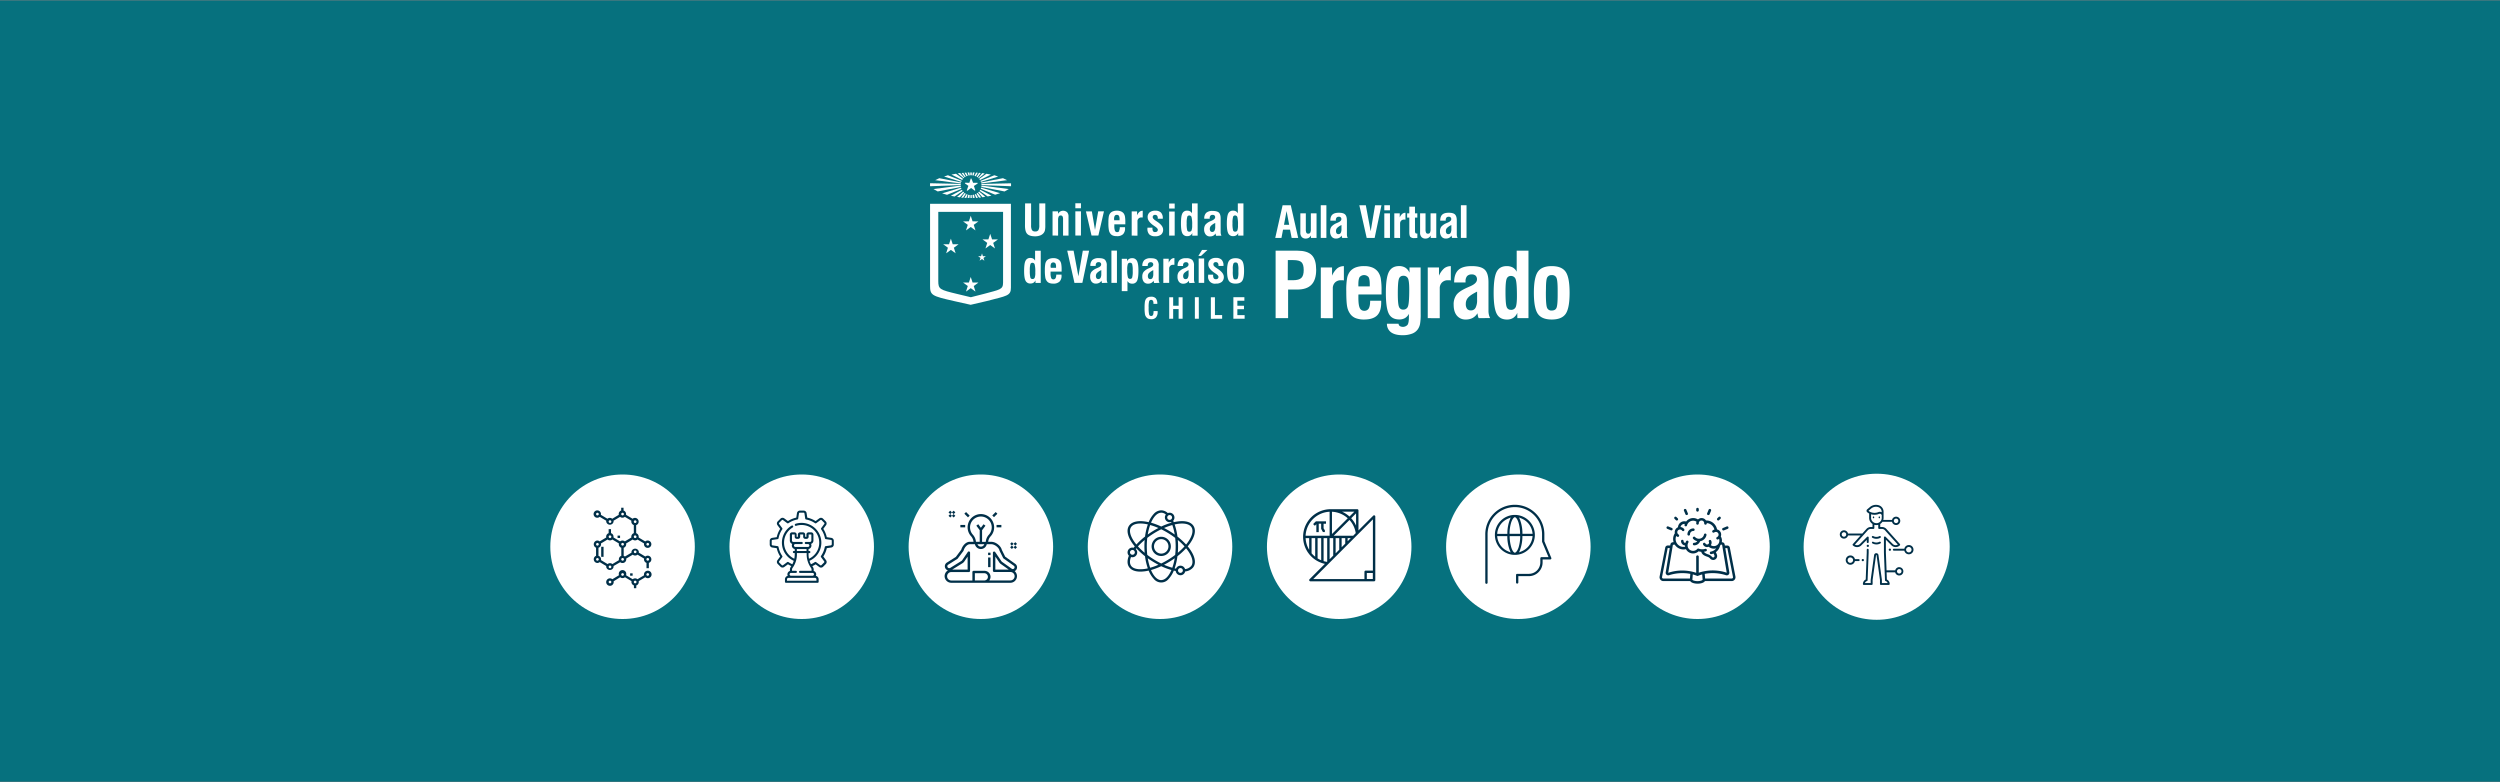 <svg id="a6a8550e-ab9f-458b-aebc-e01d0da85f23" data-name="Capa 1" xmlns="http://www.w3.org/2000/svg" viewBox="0 0 2001 626"><rect x="0" y="0" width="2001" height="626" fill="#808080" stroke="none"/><rect y="0.34" width="2001" height="625.31" style="fill:#06717e"/><circle cx="498.3" cy="437.62" r="57.83" style="fill:#fff"/><path d="M518.44,444.75a2.93,2.93,0,0,0-1.91.7l-5.26-3.15a3.39,3.39,0,0,0,.07-.64,3,3,0,0,0-5.92,0,3.39,3.39,0,0,0,.07.64l-5.29,3.15a3,3,0,0,0-1-.55v-6.47a2.9,2.9,0,0,0,2-2.81,3.35,3.35,0,0,0-.05-.63l5.27-3.16a2.94,2.94,0,0,0,3.83,0l5.27,3.16a2.7,2.7,0,0,0-.07.63,2.95,2.95,0,1,0,1-2.25l-5.26-3.15a3.39,3.39,0,0,0,0-.64,2.87,2.87,0,0,0-2-2.8v-6.47a2.87,2.87,0,0,0,2-2.8,3,3,0,0,0-2.94-3,2.89,2.89,0,0,0-1.9.71l-5.26-3.16a3.28,3.28,0,0,0,0-.63,2.88,2.88,0,0,0-2-2.8v-2.23h-1.89v2.23a3,3,0,0,0-2,2.8,3.29,3.29,0,0,0,.08.63l-5.25,3.16a2.94,2.94,0,0,0-3.83,0l-5.26-3.16a2.65,2.65,0,0,0,.07-.63,2.95,2.95,0,1,0-1,2.25l5.26,3.15a3.39,3.39,0,0,0-.07.64,3,3,0,0,0,5.92,0,3.39,3.39,0,0,0-.07-.64l5.26-3.15a3,3,0,0,0,3.83,0l5.26,3.15a3.41,3.41,0,0,0-.1.64,3,3,0,0,0,2,2.8v6.47a3,3,0,0,0-2,2.81,2.74,2.74,0,0,0,.09.63l-5.26,3.15a3,3,0,0,0-3.82,0l-5.26-3.15a3.33,3.33,0,0,0,0-.63,2.88,2.88,0,0,0-2-2.81v-3.23h-1.89v3.23a3,3,0,0,0-2,2.81,2.74,2.74,0,0,0,.09.63l-5.26,3.15a2.91,2.91,0,0,0-1.91-.7,3,3,0,0,0-1,5.76v6.47a3,3,0,0,0,1,5.76,3,3,0,0,0,1.92-.71l5.27,3.16a2.59,2.59,0,0,0-.07.63,3,3,0,0,0,5.92,0,3.2,3.2,0,0,0-.07-.63L496.4,450a3,3,0,0,0,4.87-2.25,2.65,2.65,0,0,0-.07-.63l5.26-3.16a3,3,0,0,0,3.84,0l5.26,3.16a2.67,2.67,0,0,0-.1.63,3,3,0,0,0,2,2.8v4.25h1.89V450.5a2.88,2.88,0,0,0,2-2.8A2.93,2.93,0,0,0,518.44,444.75Zm0-10.2a1.07,1.07,0,1,1-1.06,1.07A1.07,1.07,0,0,1,518.44,434.55Zm-40.26-22a1.07,1.07,0,1,1,1.07-1.07A1.07,1.07,0,0,1,478.18,412.54Zm10.07,6a1.07,1.07,0,1,1,1.07-1.07A1.07,1.07,0,0,1,488.25,418.58Zm10.06-6a1.07,1.07,0,1,1,1.07-1.07A1.06,1.06,0,0,1,498.31,412.54Zm9,5a1.07,1.07,0,1,1,1.07,1.07A1.07,1.07,0,0,1,507.31,417.51Zm1.07,11a1.07,1.07,0,1,1-1.07,1.07A1.07,1.07,0,0,1,508.38,428.52Zm-10.07,6a1.07,1.07,0,1,1-1.06,1.07A1.07,1.07,0,0,1,498.31,434.55Zm-10.06-6a1.07,1.07,0,1,1-1.07,1.07A1.07,1.07,0,0,1,488.25,428.52Zm-11.14,7.1a1.07,1.07,0,1,1,1.07,1.07A1.07,1.07,0,0,1,477.11,435.62Zm1.07,13.15a1.07,1.07,0,1,1,1.07-1.07A1.07,1.07,0,0,1,478.18,448.77Zm10.07,6a1.07,1.07,0,1,1,1.07-1.07A1.07,1.07,0,0,1,488.25,454.81Zm7.08-7.11a3.19,3.19,0,0,0,.08.63l-5.25,3.16a2.94,2.94,0,0,0-3.83,0l-5.26-3.16a2.6,2.6,0,0,0,0-.63,2.88,2.88,0,0,0-2.05-2.8v-6.47a2.89,2.89,0,0,0,2.05-2.81,3.35,3.35,0,0,0-.05-.63l5.27-3.16a2.94,2.94,0,0,0,3.83,0l5.27,3.16a2.76,2.76,0,0,0-.1.63,3,3,0,0,0,2,2.81v6.47A3,3,0,0,0,495.33,447.7Zm3,1.07a1.07,1.07,0,1,1,1.07-1.07A1.06,1.06,0,0,1,498.31,448.77Zm10.07-6a1.07,1.07,0,1,1,1.07-1.07A1.07,1.07,0,0,1,508.38,442.73Zm10.06,6a1.07,1.07,0,1,1,1.07-1.07A1.07,1.07,0,0,1,518.44,448.77Z" style="fill:#002f48"/><path d="M518.44,456.82a3,3,0,0,0-3,3,2.59,2.59,0,0,0,.07.63l-5.26,3.16a3,3,0,0,0-3.84,0l-5.26-3.16a2.59,2.59,0,0,0,.07-.63,3,3,0,1,0-5.91,0,2.59,2.59,0,0,0,.07.63l-5.27,3.16a2.92,2.92,0,0,0-1.91-.71,3,3,0,1,0,3,3,3.2,3.2,0,0,0-.07-.63L496.4,462a2.94,2.94,0,0,0,3.83,0l5.26,3.16a3.19,3.19,0,0,0-.1.63,3,3,0,0,0,2,2.8v2.23h1.89v-2.23a2.87,2.87,0,0,0,2-2.8,2.6,2.6,0,0,0-.05-.63l5.27-3.16a3,3,0,1,0,1.92-5.21Zm-30.19,10.07a1.07,1.07,0,1,1,1.07-1.07A1.07,1.07,0,0,1,488.25,466.89Zm10.06-6a1.07,1.07,0,1,1,1.07-1.07A1.06,1.06,0,0,1,498.31,460.85Zm10.07,6a1.07,1.07,0,1,1,1.07-1.07A1.07,1.07,0,0,1,508.38,466.89Zm10.06-6a1.07,1.07,0,1,1,1.07-1.07A1.07,1.07,0,0,1,518.44,460.85Z" style="fill:#002f48"/><rect x="481.2" y="437.64" width="1.89" height="8.05" style="fill:#002f48"/><rect x="504.35" y="458.9" width="2.01" height="1.89" style="fill:#002f48"/><rect x="494.29" y="428.7" width="2.01" height="1.89" style="fill:#002f48"/><circle cx="641.69" cy="437.62" r="57.83" style="fill:#fff"/><path d="M665.35,430.5l-3.6-.54a20.25,20.25,0,0,0-2.77-6.67l2.17-2.93a2.33,2.33,0,0,0-.23-3.06l-2.17-2.17a2.33,2.33,0,0,0-3-.23l-2.94,2.17a20.27,20.27,0,0,0-6.66-2.76l-.55-3.61a2.33,2.33,0,0,0-2.32-2h-3.07a2.33,2.33,0,0,0-2.32,2l-.55,3.61a20.27,20.27,0,0,0-6.66,2.76l-2.94-2.17a2.33,2.33,0,0,0-3.05.23l-2.17,2.17a2.33,2.33,0,0,0-.23,3.06l2.17,2.93a20.25,20.25,0,0,0-2.77,6.67l-3.6.54a2.33,2.33,0,0,0-2,2.32v3.07a2.34,2.34,0,0,0,2,2.33l3.6.54a20.2,20.2,0,0,0,2.77,6.66l-2.17,2.94a2.33,2.33,0,0,0,.23,3.06l2.17,2.17a2.33,2.33,0,0,0,3.05.23l2.94-2.17a20.34,20.34,0,0,0,2.68,1.45c-.13.19-.25.37-.39.56a3.9,3.9,0,0,0-.73,2.29V457a2.83,2.83,0,0,0-2,2.7,2.77,2.77,0,0,0,.27,1.19,2.86,2.86,0,0,0-2.23,2.77v2a.85.85,0,0,0,.85.84h25.27a.85.85,0,0,0,.85-.84v-2a2.86,2.86,0,0,0-2.23-2.77,2.77,2.77,0,0,0,.27-1.19,2.83,2.83,0,0,0-2-2.7V456a3.9,3.9,0,0,0-.73-2.29c-.14-.19-.26-.37-.39-.56a21,21,0,0,0,2.68-1.45l2.94,2.17a2.34,2.34,0,0,0,3-.23l2.17-2.17a2.33,2.33,0,0,0,.23-3.06L659,445.42a20.2,20.2,0,0,0,2.77-6.66l3.6-.54a2.34,2.34,0,0,0,2-2.33v-3.07a2.33,2.33,0,0,0-2-2.32Zm-11.87,33.2v1.14H629.91V463.7a1.15,1.15,0,0,1,1.14-1.15h21.29a1.15,1.15,0,0,1,1.14,1.15Zm-2-4a1.13,1.13,0,0,1-1.12,1.13H633a1.13,1.13,0,0,1,0-2.25h4a.85.85,0,0,0,0-1.7h-3.06v-1a2.24,2.24,0,0,1,.42-1.3,18.54,18.54,0,0,0,3.5-10.87v-1.06h7.79v1.06a18.54,18.54,0,0,0,3.5,10.87,2.24,2.24,0,0,1,.42,1.3v1h-9.18a.85.85,0,0,0,0,1.7H650.4A1.12,1.12,0,0,1,651.52,459.73Zm-9.83-25.94H635a1.1,1.1,0,0,1-1.1-1.09v-4.88s0,0,0,0h2.18s0,0,0,0v1.88a1.63,1.63,0,0,0,1.62,1.63h1.13a1.63,1.63,0,0,0,1.62-1.63v-1.88s0,0,0,0h2.41s0,0,0,0v1.88a1.63,1.63,0,0,0,1.62,1.63h1.13a1.63,1.63,0,0,0,1.62-1.63v-1.88s0,0,0,0h2.18s0,0,0,0v4.88a1.1,1.1,0,0,1-1.1,1.09h-3.32a.85.85,0,0,0,0,1.7h1.67a1.15,1.15,0,1,1,0,2.3H636.63a1.15,1.15,0,1,1,0-2.3h5.06a.85.85,0,0,0,0-1.7Zm3.9,5.7V441H637.8v-1.53Zm20.07-3.6a.66.66,0,0,1-.56.65l-4.19.63a.85.85,0,0,0-.71.68,18.68,18.68,0,0,1-3,7.12.84.84,0,0,0,0,1l2.52,3.41a.65.65,0,0,1-.07.85l-2.17,2.17a.65.65,0,0,1-.85.06l-3.41-2.52a.86.86,0,0,0-1,0,18.74,18.74,0,0,1-3.1,1.71,17,17,0,0,1-1.14-2.75,15.85,15.85,0,0,0-6.38-30.36,16.06,16.06,0,0,0-4.82.74.85.85,0,0,0,.52,1.62,14.16,14.16,0,0,1,10.25,26.34,17.06,17.06,0,0,1-.35-3.43v-1.06h.63a.85.85,0,0,0,0-1.7h-.63v-1.58a2.83,2.83,0,0,0,2-4.09,2.8,2.8,0,0,0,1.91-2.65v-4.88a1.72,1.72,0,0,0-1.71-1.72h-2.18a1.72,1.72,0,0,0-1.72,1.72v1.81h-1v-1.81a1.72,1.72,0,0,0-1.71-1.72h-2.41a1.72,1.72,0,0,0-1.71,1.72v1.81h-1v-1.81a1.73,1.73,0,0,0-1.72-1.72H633.9a1.72,1.72,0,0,0-1.71,1.72v4.88a2.8,2.8,0,0,0,1.91,2.65,2.83,2.83,0,0,0,2,4.09V441h-.63a.85.85,0,0,0,0,1.7h.63v1.06a17.06,17.06,0,0,1-.35,3.43,14.16,14.16,0,0,1-1.28-25,.85.85,0,1,0-.87-1.46,15.83,15.83,0,0,0-7.76,13.63,15.86,15.86,0,0,0,9.48,14.51,17,17,0,0,1-1.14,2.75,18.74,18.74,0,0,1-3.1-1.71.86.86,0,0,0-1,0l-3.41,2.52a.65.65,0,0,1-.85-.06l-2.17-2.17a.65.65,0,0,1-.07-.85l2.52-3.41a.84.84,0,0,0,0-1,18.68,18.68,0,0,1-2.95-7.12.85.85,0,0,0-.71-.68l-4.19-.63a.66.66,0,0,1-.56-.65v-3.07a.65.65,0,0,1,.56-.64l4.19-.63a.84.84,0,0,0,.71-.68,18.68,18.68,0,0,1,2.95-7.12.84.84,0,0,0,0-1l-2.52-3.41a.65.65,0,0,1,.07-.85l2.17-2.17a.64.64,0,0,1,.85-.06l3.41,2.52a.86.86,0,0,0,1,0,18.59,18.59,0,0,1,7.12-2.95.85.85,0,0,0,.68-.71l.64-4.2a.63.63,0,0,1,.64-.55h3.07a.64.64,0,0,1,.64.55l.63,4.2a.87.87,0,0,0,.69.71,18.59,18.59,0,0,1,7.12,2.95.86.86,0,0,0,1,0l3.41-2.52a.64.64,0,0,1,.85.06l2.17,2.17a.65.65,0,0,1,.07.85l-2.52,3.41a.84.84,0,0,0,0,1,18.68,18.68,0,0,1,3,7.12.84.84,0,0,0,.71.68l4.19.63a.65.65,0,0,1,.56.64v3.07Z" style="fill:#002f48"/><path d="M804.52,444.22a3,3,0,0,0-1.92.7l-5.26-3.15a2.73,2.73,0,0,0,.07-.64,3,3,0,0,0-5.91,0,3.39,3.39,0,0,0,.06.64l-5.29,3.15a2.86,2.86,0,0,0-1-.55V437.9a2.87,2.87,0,0,0,2-2.8,3.39,3.39,0,0,0,0-.64l5.27-3.15a3,3,0,0,0,3.84,0l5.26,3.15a2.73,2.73,0,0,0-.07.64,3,3,0,1,0,1-2.25l-5.26-3.16a2.67,2.67,0,0,0,0-.63,2.89,2.89,0,0,0-2-2.81v-6.47a2.88,2.88,0,0,0,2-2.8,2.94,2.94,0,0,0-4.85-2.25l-5.26-3.16a2.6,2.6,0,0,0,0-.63,2.87,2.87,0,0,0-2-2.8v-2.23h-1.89v2.23a3,3,0,0,0-2,2.8,3.19,3.19,0,0,0,.08.63l-5.25,3.16a2.94,2.94,0,0,0-3.83,0l-5.26-3.16a2.59,2.59,0,0,0,.07-.63,3,3,0,1,0-3,3,2.92,2.92,0,0,0,1.91-.71l5.26,3.16a3.21,3.21,0,0,0-.06.63,3,3,0,1,0,5.91,0,3.2,3.2,0,0,0-.07-.63l5.26-3.16a3,3,0,0,0,1.92.71,2.92,2.92,0,0,0,1.91-.71l5.26,3.16a3.19,3.19,0,0,0-.1.63,3,3,0,0,0,2,2.8v6.48a3,3,0,0,0-2,2.8,2.66,2.66,0,0,0,.09.63l-5.25,3.16a2.94,2.94,0,0,0-3.83,0l-5.26-3.16a3.28,3.28,0,0,0,0-.63,2.87,2.87,0,0,0-2-2.8V423h-1.88v3.24a3,3,0,0,0-2,2.8,2.66,2.66,0,0,0,.09.63l-5.26,3.16a2.92,2.92,0,0,0-1.91-.71,3,3,0,0,0-1,5.76v6.47a3,3,0,0,0,1,5.76,3,3,0,0,0,1.92-.71l5.27,3.16a3.29,3.29,0,0,0-.07.63,3,3,0,0,0,5.92,0,3.29,3.29,0,0,0-.07-.63l5.26-3.16a3,3,0,0,0,4.87-2.25,3.36,3.36,0,0,0-.06-.63l5.26-3.16a2.92,2.92,0,0,0,1.91.71,3,3,0,0,0,1.92-.71l5.26,3.16a3.44,3.44,0,0,0-.1.63,3,3,0,0,0,2,2.81v4.24h1.89V450a2.89,2.89,0,0,0,2-2.81A2.92,2.92,0,0,0,804.52,444.22Zm0-10.19a1.07,1.07,0,1,1-1.07,1.07A1.07,1.07,0,0,1,804.52,434Zm-40.26-22a1.07,1.07,0,1,1,1.07-1.07A1.07,1.07,0,0,1,764.26,412Zm10.06,6a1.07,1.07,0,1,1,1.07-1.07A1.07,1.07,0,0,1,774.32,418.05Zm10.07-6a1.07,1.07,0,1,1,1.07-1.07A1.07,1.07,0,0,1,784.39,412Zm9,5a1.07,1.07,0,1,1,1.07,1.07A1.07,1.07,0,0,1,793.38,417Zm1.07,11a1.07,1.07,0,1,1-1.07,1.07A1.07,1.07,0,0,1,794.45,428Zm-10.06,6a1.07,1.07,0,1,1-1.07,1.07A1.07,1.07,0,0,1,784.39,434Zm-10.07-6a1.07,1.07,0,1,1-1.07,1.07A1.07,1.07,0,0,1,774.32,428Zm-11.13,7.11a1.07,1.07,0,1,1,1.07,1.07A1.07,1.07,0,0,1,763.19,435.1Zm1.07,13.14a1.07,1.07,0,1,1,1.07-1.07A1.07,1.07,0,0,1,764.26,448.24Zm10.06,6a1.07,1.07,0,1,1,1.07-1.07A1.07,1.07,0,0,1,774.32,454.28Zm7.08-7.11a3.4,3.4,0,0,0,.08.64L776.23,451a3,3,0,0,0-3.83,0l-5.26-3.15a2.72,2.72,0,0,0,0-.64,2.87,2.87,0,0,0-2-2.8V437.9a2.87,2.87,0,0,0,2-2.8,3.39,3.39,0,0,0,0-.64l5.27-3.15a3,3,0,0,0,3.84,0l5.26,3.15a2.76,2.76,0,0,0-.1.64,3,3,0,0,0,2,2.8v6.47A3,3,0,0,0,781.4,447.17Zm3,1.07a1.07,1.07,0,1,1,1.07-1.07A1.07,1.07,0,0,1,784.39,448.24Zm10.06-6a1.07,1.07,0,1,1,1.07-1.07A1.07,1.07,0,0,1,794.45,442.2Zm10.07,6a1.07,1.07,0,1,1,1.07-1.07A1.07,1.07,0,0,1,804.52,448.24Z" style="fill:#1e67ff"/><path d="M804.52,456.3a3,3,0,0,0-3,2.95,3.2,3.2,0,0,0,.07.63L796.37,463a3,3,0,0,0-1.92-.71,2.92,2.92,0,0,0-1.91.71l-5.26-3.16a3.21,3.21,0,0,0,.06-.63,3,3,0,0,0-5.91,0,2.59,2.59,0,0,0,.07.63L776.24,463a3,3,0,1,0,1,2.25,3.2,3.2,0,0,0-.07-.63l5.26-3.16a3,3,0,0,0,1.92.71,2.92,2.92,0,0,0,1.91-.71l5.26,3.16a3.19,3.19,0,0,0-.1.63,3,3,0,0,0,2,2.8v2.23h1.88v-2.23a2.87,2.87,0,0,0,2-2.8,2.59,2.59,0,0,0-.06-.63l5.27-3.16a3,3,0,1,0,1.93-5.2Zm-30.2,10.06a1.07,1.07,0,1,1,1.07-1.07A1.07,1.07,0,0,1,774.32,466.36Zm10.07-6a1.07,1.07,0,1,1,1.07-1.07A1.07,1.07,0,0,1,784.39,460.32Zm10.06,6a1.07,1.07,0,1,1,1.07-1.07A1.07,1.07,0,0,1,794.45,466.36Zm10.07-6a1.07,1.07,0,1,1,1.07-1.07A1.07,1.07,0,0,1,804.52,460.32Z" style="fill:#1e67ff"/><rect x="767.28" y="437.11" width="1.89" height="8.05" style="fill:#1e67ff"/><rect x="790.43" y="458.37" width="2.01" height="1.89" style="fill:#1e67ff"/><rect x="780.36" y="428.18" width="2.01" height="1.89" style="fill:#1e67ff"/><circle cx="785.09" cy="437.62" r="57.83" style="fill:#fff"/><rect x="762.33" y="409.15" width="1.93" height="1.93" transform="translate(-66.43 659.85) rotate(-45)" style="fill:#002f48"/><rect x="759.6" y="411.88" width="1.93" height="1.93" transform="translate(-69.16 658.72) rotate(-45)" style="fill:#002f48"/><rect x="762.33" y="411.87" width="1.93" height="1.93" transform="translate(-68.36 660.65) rotate(-45)" style="fill:#002f48"/><rect x="759.6" y="409.14" width="1.93" height="1.93" transform="translate(-67.23 657.92) rotate(-45)" style="fill:#002f48"/><rect x="811.67" y="434.36" width="1.93" height="1.93" transform="translate(-69.8 702.12) rotate(-45)" style="fill:#002f48"/><rect x="808.94" y="437.08" width="1.93" height="1.93" transform="translate(-72.53 700.99) rotate(-45)" style="fill:#002f48"/><rect x="811.67" y="437.08" width="1.93" height="1.93" transform="translate(-71.73 702.92) rotate(-45)" style="fill:#002f48"/><rect x="808.94" y="434.36" width="1.93" height="1.93" transform="translate(-70.61 700.19) rotate(-45)" style="fill:#002f48"/><rect x="790.88" y="442.36" width="1.93" height="1.93" style="fill:#002f48"/><rect x="790.88" y="446.22" width="1.93" height="7.72" style="fill:#002f48"/><rect x="797.64" y="420.16" width="3.86" height="1.93" style="fill:#002f48"/><rect x="794.34" y="410.91" width="3.86" height="1.93" transform="translate(-58.02 683.69) rotate(-45)" style="fill:#002f48"/><rect x="768.68" y="420.16" width="3.86" height="1.93" style="fill:#002f48"/><rect x="773.03" y="409.91" width="1.93" height="4.1" transform="translate(-64.6 667.96) rotate(-45)" style="fill:#002f48"/><path d="M812.14,457.11a3.39,3.39,0,0,0,1.85-3.67,3.35,3.35,0,0,0-1.48-2.21l-7.94-5.65-2.71-5.47c-.74-3.21-4.88-6.44-8.3-6.44h-2.62a7.58,7.58,0,0,1,1.93-4.36,10.61,10.61,0,0,0-.54-15l-.16-.14A10.61,10.61,0,0,0,774.53,421a10.49,10.49,0,0,0,2.68,8.16,8.16,8.16,0,0,1,2,4.48h-3c-3.13,0-5.89,3.19-6.82,6.33l-4.34,5.79-6.94,4.4a3.46,3.46,0,0,0-1.46,4.67,1.83,1.83,0,0,0,.23.38,3.38,3.38,0,0,0,1.85,1.34,5.31,5.31,0,0,0,2.65,9.91h47.29a5.3,5.3,0,0,0,3.4-9.38Zm-33.5-29.21a8.68,8.68,0,1,1,12.93,0l-.11.12a9.51,9.51,0,0,0-2.46,5.68h-2.94v-9.33l2.7-3.6-1.54-1.16-2.13,2.83L783,419.58l-1.55,1.16,2.71,3.6v9.33h-3A10,10,0,0,0,778.64,427.9Zm9.17,7.7a2.88,2.88,0,0,1-5.44,0Zm.18,29h-7.72v-5.79H788a2.9,2.9,0,0,1,0,5.79Zm20.75,0H791.82a4.75,4.75,0,0,0,1-2.9,4.82,4.82,0,0,0-4.82-4.82H779.3a1,1,0,0,0-1,1h0v6.76H761.45a3.38,3.38,0,0,1,0-6.76h14a1,1,0,0,0,1-1h0V442.36a1,1,0,0,0-1-1,1,1,0,0,0-.8.42l-4.42,6.48a3.27,3.27,0,0,1-.65.69l-9.06,5.62a1.52,1.52,0,0,1-2-.47,1.48,1.48,0,0,1-.23-1.24,1.55,1.55,0,0,1,.84-1l7.17-4.54a1.09,1.09,0,0,0,.25-.23l4.55-6.08a.84.84,0,0,0,.16-.33c.67-2.45,2.85-5.08,5-5.08h4.08a4.83,4.83,0,0,0,9.46,0h3.74c2.53,0,6,2.68,6.43,5a2.25,2.25,0,0,0,.08.24l2.88,5.79a1,1,0,0,0,.3.36l8.19,5.82a1.45,1.45,0,0,1-1.48,2.49l-7.85-5.55a2.94,2.94,0,0,1-.78-.9l-4.82-7.05a1,1,0,0,0-1.77.54v14.48a1,1,0,0,0,1,1h13a3.38,3.38,0,0,1,0,6.76Zm-46.61-8.69,8.53-5.29a5.32,5.32,0,0,0,1.14-1.18l2.68-3.91v10.38Zm45.27,0H796.67V445.48l3,4.42a4.58,4.58,0,0,0,1.27,1.43Z" style="fill:#002f48"/><circle cx="928.49" cy="437.62" r="57.83" style="fill:#fff"/><path d="M955,420.54c-2.52-3.36-8.14-4.29-15.5-2.59-.16-.38-.32-.75-.49-1.11a3.85,3.85,0,0,0-4.3-6.17,7.86,7.86,0,0,0-5.26-2.22,8.27,8.27,0,0,0-6,2.91,21.27,21.27,0,0,0-4.06,6.59c-7.36-1.7-13-.77-15.51,2.59-2.87,3.82-1.23,10.06,4.38,16.79-.31.36-.61.73-.89,1.1a3.85,3.85,0,0,0-3.81,6.37c-1.53,3.77-1.43,7,.32,9.31s4.8,3.42,8.88,3.42a29.56,29.56,0,0,0,6.63-.83,21.15,21.15,0,0,0,4.06,6.59,7.61,7.61,0,0,0,12,0,21.16,21.16,0,0,0,4.07-6.59c.51.12,1,.23,1.52.32a3.85,3.85,0,0,0,7.59.36,9.19,9.19,0,0,0,6.39-3.27c2.87-3.82,1.23-10.06-4.37-16.78C956.24,430.6,957.88,424.36,955,420.54Zm-1.54,1.16c2.23,3,.65,8.34-4.11,14.16a56.37,56.37,0,0,0-6.92-6.37,48,48,0,0,0-2.24-9.72c6.37-1.42,11.29-.72,13.27,1.93Zm-15.14,32.72a49.79,49.79,0,0,1-6.63-2.37q3.12-1.62,6.06-3.54,1.28-.83,2.49-1.71a44.52,44.52,0,0,1-1.92,7.62Zm-17.74,0a44.55,44.55,0,0,1-1.93-7.62q1.22.88,2.49,1.71c2,1.28,4,2.46,6.07,3.54a50.3,50.3,0,0,1-6.63,2.37Zm0-34.18a48.9,48.9,0,0,1,6.63,2.37,66.62,66.62,0,0,0-6.07,3.53q-1.27.84-2.49,1.71a44.21,44.21,0,0,1,1.93-7.61Zm1.61,26.66c-1.35-.88-2.66-1.81-3.91-2.77a60.72,60.72,0,0,1,0-13.61c1.25-.95,2.56-1.88,3.91-2.76a64.87,64.87,0,0,1,7.26-4.12,65.63,65.63,0,0,1,7.25,4.12c1.35.88,2.66,1.81,3.91,2.76a59.56,59.56,0,0,1,0,13.61c-1.25,1-2.56,1.89-3.91,2.77a67.29,67.29,0,0,1-7.25,4.12,66.48,66.48,0,0,1-7.26-4.12Zm-6-4.44a53.11,53.11,0,0,1-5.37-5.13,52.13,52.13,0,0,1,5.37-5.14c-.14,1.69-.21,3.41-.21,5.14s.07,3.44.21,5.13Zm22.14-22.22a44.18,44.18,0,0,1,1.92,7.61q-1.21-.87-2.49-1.71a67.83,67.83,0,0,0-6.06-3.53A48.42,48.42,0,0,1,938.33,420.24Zm4.39,11.95a51.13,51.13,0,0,1,5.37,5.14,52.08,52.08,0,0,1-5.37,5.13c.14-1.69.21-3.41.21-5.13s-.07-3.45-.21-5.14Zm-4.6-18a1.93,1.93,0,1,1-1.93-1.93A1.92,1.92,0,0,1,938.12,414.23Zm-8.66-3.85a5.84,5.84,0,0,1,3.7,1.48,3.85,3.85,0,0,0,4.22,6l.24.55a51.76,51.76,0,0,0-8.16,3.07,53.31,53.31,0,0,0-8.17-3.08C923.48,413.3,926.43,410.38,929.46,410.38Zm-24,11.32c2-2.65,6.9-3.35,13.27-1.93a48.65,48.65,0,0,0-2.24,9.72,55.51,55.51,0,0,0-6.91,6.37C904.79,430,903.21,424.67,905.44,421.7Zm.92,18.51a1.93,1.93,0,1,1-1.93,1.93A1.93,1.93,0,0,1,906.36,440.21ZM905.44,453c-1.56-2.08-1.06-4.89-.19-7.14a3.84,3.84,0,0,0,3.82-6.41c.16-.2.32-.41.49-.61a55.49,55.49,0,0,0,6.91,6.36,48.59,48.59,0,0,0,2.24,9.73C912.34,456.31,907.43,455.61,905.44,453Zm24,11.32c-3,0-6-2.92-8.17-8.06a54.32,54.32,0,0,0,8.17-3.07,53.8,53.8,0,0,0,8.16,3.07C935.43,461.36,932.48,464.28,929.46,464.28Zm15.4-5.78a1.93,1.93,0,1,1,1.92-1.92A1.92,1.92,0,0,1,944.86,458.5Zm8.61-5.54a7.28,7.28,0,0,1-4.93,2.49,3.85,3.85,0,0,0-7.24-.34l-1.1-.22a47.91,47.91,0,0,0,2.24-9.73,56.29,56.29,0,0,0,6.92-6.36c4.76,5.82,6.34,11.19,4.11,14.16Z" style="fill:#002f48"/><path d="M929.45,429.63a7.7,7.7,0,1,0,7.7,7.7A7.7,7.7,0,0,0,929.45,429.63Zm0,13.47a5.78,5.78,0,1,1,5.78-5.77A5.77,5.77,0,0,1,929.45,443.1Z" style="fill:#002f48"/><circle cx="1071.89" cy="437.62" r="57.83" style="fill:#fff"/><path d="M1100.16,412.51a.94.94,0,0,0-1,.21l-11.84,11.83v-16a1,1,0,0,0-1-1h-21.17a22.13,22.13,0,0,0-4.7,43.76l-12.34,12.34a1,1,0,0,0,.68,1.64h51a1,1,0,0,0,1-1v-51A1,1,0,0,0,1100.16,412.51Zm-34.05-2.91a20.09,20.09,0,0,1,12.62,5.22l-12.62,12.62Zm1,21.12v14l-2.88,2.89V430.72Zm1.93,0h2.89V440l-2.89,2.89Zm4.81,0h2.89v4.42l-2.89,2.88Zm4.81,0h2.49l-2.49,2.49Zm4.42-1.92h-15.57l12.62-12.62a20.08,20.08,0,0,1,5,10.54Zm-1.59-14,3.91-3.91v9.84a22.12,22.12,0,0,0-3.91-5.93Zm2.55-5.27-3.91,3.91a22.4,22.4,0,0,0-6-3.91Zm-19.81.05v19.2H1045A20.19,20.19,0,0,1,1064.19,409.6Zm-6.74,21.12v17.72a19.19,19.19,0,0,1-2.89-1.48V430.72Zm-9.62,0v9.43a20.18,20.18,0,0,1-2.85-9.43Zm1.92,12.1v-12.1h2.89v14.91A20.21,20.21,0,0,1,1049.75,442.82Zm9.62,6.3v-18.4h2.89v18.85l-.15.16A20.54,20.54,0,0,1,1059.37,449.12Zm39.46-33.4v41h-5.77a1,1,0,0,0-1,1v5.78h-41ZM1094,463.45v-4.82h4.81v4.82Z" style="fill:#002f48"/><path d="M1053.6,419.57v6.34h1.92v-6.74h1.93V423a.91.91,0,0,0,.1.43l1,1.93a1,1,0,0,0,.86.53h1V424H1060l-.6-1.19v-3.63h1.93v-1.92h-7.7a1,1,0,0,0-.68.28l-1.93,1.93,1.37,1.36Z" style="fill:#002f48"/><circle cx="1215.28" cy="437.62" r="57.83" style="fill:#fff"/><path d="M1236.11,433.23v-5.07a23.65,23.65,0,1,0-47.29,0v38.12a.93.93,0,1,0,1.85,0V428.16a21.8,21.8,0,1,1,43.59,0v5.25a1,1,0,0,0,.07.36l5.1,12.15h-5.63a.93.93,0,0,0-.93.92v3.29a9.18,9.18,0,0,1-9.17,9.17h-9.34a.93.93,0,0,0-.93.93v6.06a.93.93,0,0,0,1.85,0v-5.14h8.42a11,11,0,0,0,11-11v-2.36h6.1a1,1,0,0,0,.78-.41.93.93,0,0,0,.08-.87Z" style="fill:#002f48"/><path d="M1212.51,412.13a16,16,0,1,0,16,16A16.06,16.06,0,0,0,1212.51,412.13Zm5.46,2.95a14.23,14.23,0,0,1,8.57,11.05l.16,1.11h-8.14l0-.93a31.58,31.58,0,0,0-1.83-10l-.86-2.15Zm-5.82-1,.35-.14.36.14c.33.14,1.49.82,2.54,4.16a32,32,0,0,1,1.27,8l0,1h-8.42l0-1a32,32,0,0,1,1.28-8C1210.66,414.87,1211.82,414.19,1212.15,414.05Zm-13.68,12.08a14.25,14.25,0,0,1,8.57-11.05l2.13-.9-.85,2.15a31.58,31.58,0,0,0-1.83,10l0,.93h-8.14Zm8.57,15.12a14.28,14.28,0,0,1-8.57-11.06l-.16-1.1h8.14l0,.93a31.64,31.64,0,0,0,1.83,10l.85,2.14Zm5.82,1-.35.14-.36-.14c-.33-.13-1.49-.82-2.53-4.15a32.61,32.61,0,0,1-1.28-8l0-1h8.42l0,1a32.16,32.16,0,0,1-1.27,8C1214.35,441.45,1213.19,442.14,1212.86,442.27Zm13.68-12.08a14.26,14.26,0,0,1-8.57,11.06l-2.13.89.86-2.14a31.64,31.64,0,0,0,1.83-10l0-.93h8.14Z" style="fill:#002f48"/><circle cx="1358.68" cy="437.62" r="57.83" style="fill:#fff"/><g id="f53fdba1-ccaf-45ff-8de5-bfa911b352c4" data-name="Page-1"><path id="f07a8c4d-40f5-4e31-93f0-84c73ec5038f" data-name="Shape" d="M1384.57,438.31a2.06,2.06,0,0,0-2-1.67h-2l-.15-.88a2.07,2.07,0,0,0-1.72-1.71l-.58-.08a6.32,6.32,0,0,0-.79-4.59,4.2,4.2,0,0,0-3-5.63,8.77,8.77,0,0,0-8.56-7.16l-.29,0a4.19,4.19,0,0,0-6.41-.8,7.07,7.07,0,0,0-9.46,1.63,5.13,5.13,0,0,0-6.56,4.61,4.26,4.26,0,0,0-2.6,3.9,4.32,4.32,0,0,0,.11.88,8.29,8.29,0,0,0-1,7.11l-.82.11a2.07,2.07,0,0,0-1.74,1.7l-.14.88h-2a2.06,2.06,0,0,0-2,1.67l-4.51,23.15a3.15,3.15,0,0,0,.65,2.56,3.11,3.11,0,0,0,2.39,1.12h21.47c.86,1.4,3.45,2.06,5.89,2.06s5-.64,5.86-2.06H1386a3.11,3.11,0,0,0,2.39-1.12,3.15,3.15,0,0,0,.65-2.56Zm-41.06-10.49a2.17,2.17,0,0,1,1.11-4,2.14,2.14,0,0,1,1.73.87,1,1,0,0,0,1.77-.2,1,1,0,0,0-.12-1,4.15,4.15,0,0,0-2.92-1.64,3.14,3.14,0,0,1,3.06-2.48l.37,0c-.08.21-.15.43-.22.64a1,1,0,0,0,.75,1.24,1,1,0,0,0,1.25-.72,4.68,4.68,0,0,1,.53-1.29,5.1,5.1,0,0,1,4.35-2.48,5,5,0,0,1,2.72.83,4.41,4.41,0,0,0-.24,1.35,1,1,0,0,0,2.06,0,2.17,2.17,0,1,1,4.33,0,1,1,0,0,0,2.06,0c0-.08,0-.16,0-.24a6.68,6.68,0,0,1,6.1,5.16,4.19,4.19,0,0,0-1.34.66,1,1,0,0,0,1.24,1.65,2.17,2.17,0,1,1,2.21,3.71,1,1,0,0,0,.87,1.86,5,5,0,0,0,.77-.48,4.4,4.4,0,0,1-.87,4.39l0,0a4.46,4.46,0,0,1-5.26,1,4.07,4.07,0,0,1-.49-.31,3.54,3.54,0,0,0,.27-3.63,1,1,0,0,0-.86-.56,1,1,0,0,0-.92.46,1,1,0,0,0-.06,1,1.53,1.53,0,0,1-.5,1.94,1.55,1.55,0,0,1-1.24.21,1.53,1.53,0,0,1-1-.78,1,1,0,1,0-1.85.92,3.52,3.52,0,0,0,4.5,1.73,6.14,6.14,0,0,0,1.21.82,6.3,6.3,0,0,0,4.76.44,6.54,6.54,0,0,1-4.24,2.6,1,1,0,0,0-.86,1.1,1,1,0,0,0,1,.95h.16a8.36,8.36,0,0,0,1.83-.54,9.88,9.88,0,0,1,.77,1.77,1.27,1.27,0,0,1,0,.34,1.12,1.12,0,0,1-.68,1,1.15,1.15,0,0,1-1.32-.36,6.56,6.56,0,0,0-3-2c-2.22-.75-3.08-1.42-3.45-2.14a10.3,10.3,0,0,0,1.58-.33,1,1,0,0,0,.4-1.74,1,1,0,0,0-1-.23,7.76,7.76,0,0,1-1.78.33,7.64,7.64,0,0,1-3.41-.52,1,1,0,0,0-1.16.29,4.41,4.41,0,0,1-7.11-5.16,1,1,0,0,0,0-1,1,1,0,0,0-1.79,0,6.58,6.58,0,0,0-.59,1.33,1.54,1.54,0,0,1-1.46-1.52v0a1,1,0,0,0-.31-.72,1,1,0,0,0-.72-.29,1,1,0,0,0-1,1,3.57,3.57,0,0,0,3.19,3.55,7,7,0,0,0,.1,1,6.29,6.29,0,0,1-7.12-8.61,4.59,4.59,0,0,0,.77.61,1,1,0,0,0,1.06-1.77Zm-4.53,8.27,1.45-.2a8.31,8.31,0,0,0,9,3.67,6.45,6.45,0,0,0,10.1,1.71,9.81,9.81,0,0,0,2.15.39c.5,1.88,1.94,3,5,4a4.47,4.47,0,0,1,2.09,1.38,3.28,3.28,0,0,0,2.49,1.17,3.16,3.16,0,0,0,3.15-3.16,3,3,0,0,0-.16-1,11.11,11.11,0,0,0-.91-2.09,8.69,8.69,0,0,0,3.42-5.24,7,7,0,0,0,.6-.83l1,.14,3.72,22.36a35.43,35.43,0,0,0-22.39,0V445.56a1,1,0,0,0-2.06,0v12.9a35.36,35.36,0,0,0-22.39,0Zm-8.46,26.6a1.09,1.09,0,0,1-.22-.85l4.51-23.15h1.65l-3.23,19.42a2.07,2.07,0,0,0,.69,1.89,2,2,0,0,0,2,.41,34.52,34.52,0,0,1,17-1.08l-.3,3.74h-21.27A1,1,0,0,1,1330.52,462.69Zm28.16,2.44c-2.48,0-3.9-.74-4.11-1.06l.35-4.28a23.14,23.14,0,0,1,3.32,1.12,1.09,1.09,0,0,0,.44.1,1.18,1.18,0,0,0,.45-.1,20.47,20.47,0,0,1,3.31-1.12l.35,4.28c-.21.32-1.63,1.06-4.11,1.06Zm28.16-2.44a1,1,0,0,1-.8.38h-21.26l-.31-3.74a34.33,34.33,0,0,1,17,1.09,2.07,2.07,0,0,0,2-.42,2,2,0,0,0,.68-1.89l-3.23-19.41h1.65l4.51,23.14a1,1,0,0,1-.22.85Z" style="fill:#002f48"/><path d="M1355.27,429.79a1,1,0,0,0-.08,1.46,6.24,6.24,0,0,0,3.31,1.9,3.09,3.09,0,0,1-2.51,1.29,1,1,0,1,0,0,2.06,5.12,5.12,0,0,0,4.8-3.3,6.22,6.22,0,0,0,5.08-4.94,1,1,0,1,0-2-.39,4.09,4.09,0,0,1-1.71,2.61,4.19,4.19,0,0,1-5.42-.61,1,1,0,0,0-1.45-.08Z" style="fill:#002f48"/><path d="M1351.68,428.68a1,1,0,0,0,1-1,2.66,2.66,0,0,1,2.68-2.68,1,1,0,0,0,0-2.06,4.74,4.74,0,0,0-4.74,4.74,1,1,0,0,0,1,1Z" style="fill:#002f48"/><path d="M1359.71,408.49v-1a1,1,0,0,0-2.06,0v1a1,1,0,0,0,2.06,0Z" style="fill:#002f48"/><path d="M1375.58,413.82l-1,1a1,1,0,0,0-.28,1,1,1,0,0,0,.73.73,1,1,0,0,0,1-.28l1-1a1,1,0,0,0,.28-1,1,1,0,0,0-.73-.74A1.06,1.06,0,0,0,1375.58,413.82Z" style="fill:#002f48"/><path d="M1342.09,416.61a1,1,0,0,0,.72-1.76l-1-1a1.06,1.06,0,0,0-1-.28,1,1,0,0,0-.73.74,1,1,0,0,0,.28,1l1,1A1,1,0,0,0,1342.09,416.61Z" style="fill:#002f48"/><path d="M1350,412.28a1.1,1.1,0,0,0,.4-.08,1,1,0,0,0,.55-1.35l-1.18-2.85a1.06,1.06,0,0,0-.82-.65,1,1,0,0,0-1,.4,1,1,0,0,0-.12,1l1.18,2.85a1,1,0,0,0,1,.64Z" style="fill:#002f48"/><path d="M1368.93,407.44a1,1,0,0,0-1.35.56l-1.18,2.85a1,1,0,0,0,.55,1.35,1.1,1.1,0,0,0,.4.08,1,1,0,0,0,1-.64l1.18-2.85a1,1,0,0,0,0-.79A1,1,0,0,0,1368.93,407.44Z" style="fill:#002f48"/><path d="M1379.61,424.54a1,1,0,0,0,.39-.08l2.86-1.18a1,1,0,0,0,.62-.82,1,1,0,0,0-.39-.95,1,1,0,0,0-1-.14l-2.86,1.19a1,1,0,0,0,.4,2Z" style="fill:#002f48"/><path d="M1337.36,424.46a1,1,0,0,0,.79-1.9l-2.86-1.19a1,1,0,0,0-.79,1.91Z" style="fill:#002f48"/></g><circle cx="1502.08" cy="437.62" r="58.46" style="fill:#fff"/><circle cx="1512.64" cy="439.97" r="0.9" style="fill:#002f48"/><path d="M1487.68,447.53h-3a3.72,3.72,0,1,0,0,1.54h3a.77.77,0,0,0,0-1.54Zm-6.64,3a2.18,2.18,0,1,1,2.17-2.18A2.19,2.19,0,0,1,1481,450.48Z" style="fill:#002f48"/><path d="M1527.85,436.25a3.72,3.72,0,0,0-3.63,2.95h-8.38a.77.77,0,1,0,0,1.54h8.38a3.71,3.71,0,1,0,3.63-4.49Zm0,5.9A2.18,2.18,0,1,1,1530,440,2.18,2.18,0,0,1,1527.85,442.15Z" style="fill:#002f48"/><ellipse cx="1499.56" cy="414.1" rx="0.6" ry="0.77" style="fill:#002f48"/><ellipse cx="1504.21" cy="414.1" rx="0.6" ry="0.77" style="fill:#002f48"/><path d="M1520.17,453.94a3.32,3.32,0,0,0-3.23,2.57H1510l-.54-14.17V432l4.47,4.49a4.78,4.78,0,0,0,6.74,0,.77.77,0,0,0,0-1.06L1509.9,423.4a4.77,4.77,0,0,0-3.54-1.58h-1.42v-2.44a5.86,5.86,0,0,0,1.75-1.72h7.69a3.34,3.34,0,1,0,0-1.53h-7a5.89,5.89,0,0,0,.23-1.63v-4.88a5.41,5.41,0,0,0-3.85-5.21,7.5,7.5,0,0,0-7.09,1.45l-2.19,1.85a1.46,1.46,0,0,0,0,2.21,7,7,0,0,0,1.59,1.12v3.46a5.77,5.77,0,0,0,2.67,4.87v2.45h-1.33a4.77,4.77,0,0,0-3.54,1.58l-3.25,3.62h-11.47a3.33,3.33,0,1,0,0,1.54h10.08l-6.2,6.9a.77.77,0,0,0,0,1.06,4.78,4.78,0,0,0,6.74,0l4.4-4.42v1.77a.76.76,0,0,0,.77.77h0a.77.77,0,0,0,.77-.76v-3.64a.77.77,0,0,0-1.31-.54l-5.72,5.73a3.24,3.24,0,0,1-4,.45l10.3-11.45a3.2,3.2,0,0,1,2.39-1.07h2.09a.76.76,0,0,0,.77-.77v-2.52a5.8,5.8,0,0,0,3.12,0v2.52a.77.77,0,0,0,.77.77h2.19a3.24,3.24,0,0,1,2.4,1.07L1519,435.88a3.24,3.24,0,0,1-4-.45l-5.79-5.8a.77.77,0,0,0-1.31.54v12.22l.84,22a.77.77,0,0,0,.54.71,2.42,2.42,0,0,1,1.57,1.56h-4.58s0-2.47,0-2.54l-2.75-19.89a1.76,1.76,0,0,0-3.47,0l-2.75,19.89c0,.07,0,2.54,0,2.54h-4.59a2.41,2.41,0,0,1,1.58-1.56.77.77,0,0,0,.54-.71l.84-22V440a.77.77,0,0,0-.76-.77h0a.78.78,0,0,0-.77.77v2.34l-.82,21.5a4,4,0,0,0-2.25,3.6.76.76,0,0,0,.77.76h6.24a.77.77,0,0,0,.77-.76v-3.23l2.73-19.76a.21.21,0,0,1,.42,0l2.73,19.75v3.24a.77.77,0,0,0,.77.76h6.24a.77.77,0,0,0,.77-.76,4,4,0,0,0-2.26-3.6l-.21-5.76h6.84a3.33,3.33,0,1,0,3.23-4.11Zm-2.55-38.84a1.8,1.8,0,1,1-1.79,1.79A1.79,1.79,0,0,1,1517.62,415.1Zm-41.7,14.49a1.8,1.8,0,1,1,1.79-1.8A1.8,1.8,0,0,1,1475.92,429.59Zm19.65-20.78,2.1-1.78a6,6,0,0,1,5.65-1.15,3.89,3.89,0,0,1,2.77,3.74v.43a2.85,2.85,0,0,0-2.56-.19,8.31,8.31,0,0,1-7.23-.43Zm6.28,9.94a4.25,4.25,0,0,1-4.23-4.25v-2.86a9.88,9.88,0,0,0,5,.13c.69-.15,1.54-.67,2.23-.57s.92.55,1.29,1v2.33a4.25,4.25,0,0,1-4.24,4.25Zm18.32,40.32a1.8,1.8,0,1,1,1.79-1.79A1.79,1.79,0,0,1,1520.17,459.07Z" style="fill:#002f48"/><path d="M1501.89,431.27a6.74,6.74,0,0,1-3.21-.81.77.77,0,1,1,.73-1.35,5.18,5.18,0,0,0,4.91,0l0,0a.77.77,0,0,1,.71,1.37l0,0a6.77,6.77,0,0,1-3.15.78Z" style="fill:#002f48"/><path d="M1501.89,435.76a6.74,6.74,0,0,1-3.21-.81.77.77,0,0,1-.31-1,.75.75,0,0,1,1-.31,5.24,5.24,0,0,0,4.91,0A.77.77,0,1,1,1505,435a6.77,6.77,0,0,1-3.15.78Z" style="fill:#002f48"/><circle cx="1491" cy="448.3" r="0.9" style="fill:#002f48"/><circle cx="1495" cy="436.88" r="0.9" style="fill:#002f48"/><polygon points="781.04 141.11 782.63 138.25 781.27 138.15 780 140.7 781.04 141.11" style="fill:#fff"/><polygon points="779.31 140.5 780.07 138.05 778.65 138.05 778.28 140.32 779.31 140.5" style="fill:#fff"/><polygon points="776.61 140.27 777.83 140.28 777.83 138.03 776.62 138.03 776.61 140.27" style="fill:#fff"/><polygon points="775.18 140.5 776.24 140.31 775.88 138.05 774.45 138.05 775.18 140.5" style="fill:#fff"/><polygon points="774.61 140.67 773.36 138.15 772.01 138.25 773.58 141.07 774.61 140.67" style="fill:#fff"/><polygon points="809.24 149.06 809.24 146.71 785.53 147.23 785.59 148.16 809.24 149.06" style="fill:#fff"/><polygon points="785.46 146.87 806.09 144.21 802.78 142.62 785.26 146.01 785.46 146.87" style="fill:#fff"/><polygon points="785.12 145.59 798.93 141.32 795.9 140.26 784.76 144.75 785.12 145.59" style="fill:#fff"/><polygon points="784.39 144.09 793.12 139.73 789.5 139.07 783.76 143.25 784.39 144.09" style="fill:#fff"/><polygon points="783.37 142.8 788.16 138.85 786.22 138.54 782.88 142.35 783.37 142.8" style="fill:#fff"/><polygon points="782.37 141.95 784.98 138.46 783.58 138.32 781.61 141.42 782.37 141.95" style="fill:#fff"/><polygon points="772.98 141.4 771.03 138.32 769.65 138.46 772.21 141.89 772.98 141.4" style="fill:#fff"/><polygon points="771.79 142.23 768.49 138.47 766.55 138.78 771.28 142.68 771.79 142.23" style="fill:#fff"/><polygon points="770.81 143.19 765.16 139.07 761.55 139.73 770.17 144.05 770.81 143.19" style="fill:#fff"/><polygon points="769.76 144.72 758.7 140.26 755.65 141.32 769.4 145.57 769.76 144.72" style="fill:#fff"/><polygon points="769.24 146.01 751.82 142.62 748.51 144.21 769.06 146.87 769.24 146.01" style="fill:#fff"/><polygon points="768.98 147.21 744.41 146.66 744.41 149.06 768.94 148.17 768.98 147.21" style="fill:#fff"/><polygon points="785.59 148.53 785.46 149.64 804.05 153.24 807.45 151.31 785.59 148.53" style="fill:#fff"/><polygon points="785.33 150.17 785.01 151.12 796.52 155.85 800.46 154.65 785.33 150.17" style="fill:#fff"/><polygon points="784.65 151.87 784.1 152.75 790.53 157.23 793.56 156.61 784.65 151.87" style="fill:#fff"/><polygon points="783.68 153.27 782.92 154.04 786.34 157.89 788.63 157.53 783.68 153.27" style="fill:#fff"/><polygon points="785.29 158.05 782.52 154.38 781.59 154.99 783.63 158.18 785.29 158.05" style="fill:#fff"/><polygon points="781.08 155.28 780.21 155.64 781.26 158.45 782.75 158.26 781.08 155.28" style="fill:#fff"/><polygon points="780.12 158.45 779.62 155.8 778.43 156.06 778.61 158.45 780.12 158.45" style="fill:#fff"/><rect x="776.73" y="156.16" width="1.09" height="2.31" transform="translate(-1.26 6.38) rotate(-0.47)" style="fill:#fff"/><polygon points="772.45 146.27 772.29 146.76 775.09 148.74 773.8 152.4 774.23 152.69 777.25 150.45 780.21 152.65 780.64 152.34 779.51 148.86 782.56 146.84 782.43 146.34 778.88 146.3 777.5 142.88 777 142.9 775.88 146.3 772.45 146.27" style="fill:#fff"/><polygon points="774.98 155.89 774.44 158.45 775.97 158.45 776.17 156.12 774.98 155.89" style="fill:#fff"/><polygon points="773.47 158.44 774.49 155.72 773.62 155.36 771.88 158.33 773.47 158.44" style="fill:#fff"/><polygon points="772.11 154.45 769.32 158.15 770.89 158.29 773.03 155.06 772.11 154.45" style="fill:#fff"/><polygon points="770.94 153.38 766.02 157.6 768.3 157.95 771.7 154.13 770.94 153.38" style="fill:#fff"/><polygon points="769.91 151.94 761.04 156.67 764.05 157.3 770.46 152.81 769.91 151.94" style="fill:#fff"/><polygon points="750.55 153.24 769.06 149.64 768.93 148.53 747.13 151.31 750.55 153.24" style="fill:#fff"/><polygon points="769.19 150.22 754.06 154.73 758 155.93 769.52 151.16 769.19 150.22" style="fill:#fff"/><path d="M744.42,163.1v65.52c0,7.71,1.32,8.3,19.13,12.34,5.6,1.33,13.31,3,13.38,3l12.85-3c15.9-4.2,19.42-4,19.36-10.8V163.1Zm58.44,63.07c0,5.75-2.65,5.59-15.53,9.11l-10.26,2.62s-6.22-1.41-10.74-2.57c-14.2-3.4-15.32-3.86-15.32-10.41V169.58h51.85Z" style="fill:#fff"/><polygon points="794.96 194.41 798.74 191.64 794.05 191.61 792.58 187.16 791.11 191.61 786.43 191.64 790.19 194.41 788.76 198.87 792.58 196.13 796.38 198.87 794.96 194.41" style="fill:#fff"/><polygon points="786.72 205.07 785.99 202.83 785.26 205.07 782.9 205.09 784.81 206.48 784.08 208.69 785.99 207.34 787.88 208.69 787.18 206.48 789.07 205.09 786.72 205.07" style="fill:#fff"/><polygon points="779.37 179.97 783.13 177.2 778.45 177.17 776.98 172.72 775.51 177.17 770.83 177.2 774.61 179.97 773.18 184.43 776.98 181.69 780.77 184.43 779.37 179.97" style="fill:#fff"/><polygon points="763.47 198.28 767.24 195.51 762.55 195.49 761.08 191.03 759.61 195.49 754.92 195.51 758.71 198.28 757.29 202.74 761.08 200.01 764.9 202.74 763.47 198.28" style="fill:#fff"/><polygon points="770.83 226.17 774.62 228.92 773.18 233.39 776.98 230.64 780.77 233.39 779.37 228.92 783.14 226.17 778.45 226.13 776.98 221.69 775.51 226.13 770.83 226.17" style="fill:#fff"/><path d="M996.2,255.11v-2.9h-5.82V247.5h5.3v-2.79h-5.3v-4H996v-2.81h-8.81v17.22Zm-18,0V252.2h-5.77V237.93h-3.26v17.22Zm-18.69-17.22h-3.14v17.22h3.18ZM939,255.11v-7.75h4.37v7.78h3.19V237.92h-3.19v6.79H939v-6.78h-3.16v17.22Zm-15.72-5.89a6.87,6.87,0,0,1-.42,2.91,1.75,1.75,0,0,1-2.42.52,1.76,1.76,0,0,1-.64-.74,21.85,21.85,0,0,1-.41-5.65,18.19,18.19,0,0,1,.42-5.3,1.77,1.77,0,0,1,2.36-.76,1.73,1.73,0,0,1,.58.49,3.8,3.8,0,0,1,.46,2.09v.42h3.11a6.76,6.76,0,0,0-1.19-4.38,4.84,4.84,0,0,0-3.86-1.33,5.55,5.55,0,0,0-2.57.53,4.17,4.17,0,0,0-1.72,1.71,6.44,6.44,0,0,0-.65,2.31,33.36,33.36,0,0,0-.21,4.24,28.17,28.17,0,0,0,.35,5.43,5,5,0,0,0,1.33,2.46,3.39,3.39,0,0,0,1.52,1,6.55,6.55,0,0,0,2.1.34,4.81,4.81,0,0,0,3.84-1.46,6.53,6.53,0,0,0,1.32-4.43v-.66h-3.08Z" style="fill:#fff"/><path d="M983.65,224.84c1,1.46,2.79,2.17,5.3,2.17s4.31-.71,5.3-2.17,1.5-4.11,1.5-8-.49-6.62-1.5-8-2.77-2.17-5.3-2.17-4.3.74-5.3,2.17-1.49,4.13-1.49,8,.5,6.63,1.49,8m3.09-9.55a11.24,11.24,0,0,1,.48-4.31,1.8,1.8,0,0,1,1.75-.9,1.77,1.77,0,0,1,1.75,1,14,14,0,0,1,.49,4.78v1.89a14,14,0,0,1-.48,4.9,1.75,1.75,0,0,1-1.8,1,1.71,1.71,0,0,1-1.74-1,18.92,18.92,0,0,1-.45-5.51v-1.79ZM967,220.43v.37a5.4,5.4,0,0,0,4.46,6.21h0a5.32,5.32,0,0,0,1.78,0,7,7,0,0,0,4.69-1.4,5,5,0,0,0,1.62-4q0-3.21-4.88-6.42l-1-.68a9.79,9.79,0,0,1-2-1.6,2.06,2.06,0,0,1-.45-1.33,1.53,1.53,0,0,1,.5-1.32,1.93,1.93,0,0,1,1.32-.45,2,2,0,0,1,1.69.65,3,3,0,0,1,.54,2v.4h4v-.41a6.31,6.31,0,0,0-1.49-4.54,5.89,5.89,0,0,0-4.41-1.49,7,7,0,0,0-4.65,1.32,4.87,4.87,0,0,0-1.59,4c0,2.17,1.63,4.38,4.91,6.62l.22.15.84.57c1.46.95,2.16,1.81,2.16,2.57a1.74,1.74,0,0,1-.53,1.32,2,2,0,0,1-1.52.51,2,2,0,0,1-1.71-.71,4.19,4.19,0,0,1-.5-2.38v-.53h-4v.37m-5.67-15.4,5.14-4.77H962.1l-2.92,4.77Zm2.47,2.07h-4.38v19.5h4.42Zm-7.47,19.5a5.58,5.58,0,0,1-.52-1.32,7.15,7.15,0,0,1-.13-1.46V212.78a6.46,6.46,0,0,0-1.43-4.78,7,7,0,0,0-4.94-1.32,7.35,7.35,0,0,0-5.14,1.49,6.18,6.18,0,0,0-1.59,4.75h4.33v-.39a3.09,3.09,0,0,1,.58-2,2.28,2.28,0,0,1,1.82-.65,2,2,0,0,1,1.47.49,2,2,0,0,1,.52,1.42c0,1-.89,1.88-2.57,2.57l-.92.4a10.82,10.82,0,0,0-4.26,2.85,6,6,0,0,0-1.08,3.85,6.34,6.34,0,0,0,1.22,4.14,4.24,4.24,0,0,0,3.45,1.48,5.36,5.36,0,0,0,2.57-.62,4.61,4.61,0,0,0,1.8-1.76c.08.5.16.91.24,1.21a1.36,1.36,0,0,0,.25.65Zm-5-7.06a6.21,6.21,0,0,1-.58,3.06,1.85,1.85,0,0,1-1.76,1,1.7,1.7,0,0,1-1.51-.65,3.07,3.07,0,0,1-.48-1.89,3.45,3.45,0,0,1,.89-2.37,12.5,12.5,0,0,1,3.44-2.26Zm-15.52,7.06V215.1a2.93,2.93,0,0,1,2.72-3.14,2.67,2.67,0,0,1,.4,0H940v-5.39a4,4,0,0,0-2.57.86,7.67,7.67,0,0,0-2,2.84v-3.18h-4.3v19.35Zm-7.72,0a5.16,5.16,0,0,1-.51-1.32,7.16,7.16,0,0,1-.15-1.46V212.78a6.42,6.42,0,0,0-1.42-4.78c-.95-.91-2.57-1.32-4.95-1.32a7.23,7.23,0,0,0-5.13,1.49,6.19,6.19,0,0,0-1.6,4.75h4.34v-.39a3.1,3.1,0,0,1,.59-2,2.26,2.26,0,0,1,1.8-.65,2,2,0,0,1,1.48.49,1.92,1.92,0,0,1,.52,1.42c0,1-.89,1.88-2.65,2.57l-.9.4a11,11,0,0,0-4.15,2.86,6.1,6.1,0,0,0-1.07,3.86,6.44,6.44,0,0,0,1.22,4.13,4.18,4.18,0,0,0,3.43,1.44,5.25,5.25,0,0,0,2.57-.62,4.45,4.45,0,0,0,1.81-1.76c.08.5.18.91.24,1.22a1.74,1.74,0,0,0,.26.65Zm-5-7.06a6.31,6.31,0,0,1-.6,3.06,1.85,1.85,0,0,1-1.76,1,1.71,1.71,0,0,1-1.49-.61,3.06,3.06,0,0,1-.47-1.89,3.44,3.44,0,0,1,.88-2.37,12.27,12.27,0,0,1,3.44-2.3ZM902.42,233v-8.11a4,4,0,0,0,1.51,1.63,4.61,4.61,0,0,0,2.3.53,4,4,0,0,0,3.85-2.23c.74-1.45,1.13-4.16,1.13-8.06s-.4-6.42-1.17-7.89a4.07,4.07,0,0,0-4-2.22,4.43,4.43,0,0,0-2.41.65,4,4,0,0,0-1.51,1.9v-2.06h-4.26V233Zm.33-21.7a1.8,1.8,0,0,1,1.82-1,1.63,1.63,0,0,1,1.62,1.14,18.88,18.88,0,0,1,.43,5.3,18.5,18.5,0,0,1-.43,5.4,1.58,1.58,0,0,1-1.62,1.08,1.77,1.77,0,0,1-1.82-1.32,21,21,0,0,1-.5-6,12.85,12.85,0,0,1,.5-4.65M894,200.59h-4.42v25.84H894Zm-7.52,25.77A6.22,6.22,0,0,1,886,225a8.13,8.13,0,0,1-.14-1.47V212.72a6.53,6.53,0,0,0-1.45-4.79c-.95-.92-2.57-1.32-4.95-1.32a7.36,7.36,0,0,0-5.14,1.5,6.14,6.14,0,0,0-1.59,4.75H877v-.39a3,3,0,0,1,.58-2,2.25,2.25,0,0,1,1.8-.65,2,2,0,0,1,1.49.49,1.88,1.88,0,0,1,.5,1.41c0,1-.87,1.89-2.57,2.57l-.9.4a11,11,0,0,0-4.27,2.86,6,6,0,0,0-1.07,3.85,6.31,6.31,0,0,0,1.22,4.13,4.17,4.17,0,0,0,3.44,1.48,5.32,5.32,0,0,0,2.57-.61,4.6,4.6,0,0,0,1.81-1.77c.09.52.17.93.23,1.22a1.93,1.93,0,0,0,.26.65Zm-5-7.06a6.3,6.3,0,0,1-.59,3.06,1.93,1.93,0,0,1-1.77,1,1.74,1.74,0,0,1-1.47-.63,2.93,2.93,0,0,1-.49-1.89,3.45,3.45,0,0,1,.9-2.37,11.76,11.76,0,0,1,3.42-2.28Zm-15.15,7.08,5.41-25.77h-5.06l-3.53,20.56-3.85-20.56H854.2L860,226.44Zm-21.49-3.69a1.84,1.84,0,0,1-1.72.92,1.78,1.78,0,0,1-1.74-1.11,10.1,10.1,0,0,1-.51-3.86v-1.23h8.85v-1.49a23.56,23.56,0,0,0-.31-4.67,6.07,6.07,0,0,0-1-2.44,5.11,5.11,0,0,0-2.15-1.64,7.5,7.5,0,0,0-3.07-.56,9.23,9.23,0,0,0-3.21.52,5.21,5.21,0,0,0-2.2,1.51,6,6,0,0,0-1.13,2.5,27.66,27.66,0,0,0-.34,5.06,33,33,0,0,0,.38,6.12,6.56,6.56,0,0,0,1.32,2.84,4.45,4.45,0,0,0,2,1.4,8.73,8.73,0,0,0,3,.45,6.92,6.92,0,0,0,5.05-1.63,6.47,6.47,0,0,0,1.59-4.87v-.74h-4.25a5.72,5.72,0,0,1-.53,2.88m-4-9.19a5.27,5.27,0,0,1,.51-2.65,2.24,2.24,0,0,1,3.16-.23h0a1.67,1.67,0,0,1,.23.23,5.4,5.4,0,0,1,.49,2.74v.82H841v-.82m-12.21,12.89H833V200.67h-4.52v8A3.87,3.87,0,0,0,827,207a4.38,4.38,0,0,0-2.3-.53,4,4,0,0,0-3.88,2.27c-.76,1.48-1.12,4.16-1.12,8.07s.39,6.42,1.14,7.88a4.1,4.1,0,0,0,4,2.23,4.45,4.45,0,0,0,2.41-.64,4.13,4.13,0,0,0,1.54-1.91Zm-4.07-15a1.61,1.61,0,0,1,1.61-1.09,1.83,1.83,0,0,1,1.82,1.33,23.49,23.49,0,0,1,.5,6.42,11,11,0,0,1-.5,4.22,1.8,1.8,0,0,1-1.82,1,1.62,1.62,0,0,1-1.63-1.15,22.23,22.23,0,0,1-.43-5.64,17.15,17.15,0,0,1,.45-5.05" style="fill:#fff"/><path d="M991,188.56h4.25V162.8h-4.5v8a3.78,3.78,0,0,0-1.49-1.65,4.56,4.56,0,0,0-2.32-.54,4,4,0,0,0-3.84,2.23q-1.12,2.19-1.14,8.07c0,3.89.39,6.41,1.15,7.88a4.11,4.11,0,0,0,4,2.22,4.2,4.2,0,0,0,2.41-.66,4,4,0,0,0,1.55-1.88Zm-4.07-15a1.65,1.65,0,0,1,1.63-1.11,1.85,1.85,0,0,1,1.83,1.33,24.29,24.29,0,0,1,.49,6.42,11.87,11.87,0,0,1-.49,4.23,1.85,1.85,0,0,1-1.83,1,1.63,1.63,0,0,1-1.63-1.15,21.36,21.36,0,0,1-.44-5.64,18.18,18.18,0,0,1,.44-5m-9.27,15a5.25,5.25,0,0,1-.49-1.32,6.53,6.53,0,0,1-.16-1.46v-11c0-2.28-.52-3.85-1.43-4.7s-2.57-1.33-4.95-1.33a7.32,7.32,0,0,0-5.14,1.49,6.12,6.12,0,0,0-1.59,4.74h4.35v-.42a2.89,2.89,0,0,1,.57-2,2.24,2.24,0,0,1,1.8-.66,2,2,0,0,1,1.48.5,1.84,1.84,0,0,1,.51,1.4c0,1-.88,1.89-2.57,2.65l-.89.4a11,11,0,0,0-4.28,2.84,6.13,6.13,0,0,0-1.09,3.85,6.32,6.32,0,0,0,1.33,4.14,4.17,4.17,0,0,0,3.44,1.48,5.32,5.32,0,0,0,2.57-.6,5.17,5.17,0,0,0,1.82-1.78,8.06,8.06,0,0,0,.22,1.21,2,2,0,0,0,.26.67Zm-5-7.07a6.35,6.35,0,0,1-.59,3.06,1.87,1.87,0,0,1-1.74,1,1.78,1.78,0,0,1-1.5-.61,3,3,0,0,1-.49-1.9,3.57,3.57,0,0,1,.9-2.37,12,12,0,0,1,3.43-2.29Zm-18.39,7.07h4.32V162.8h-4.51v8a3.69,3.69,0,0,0-1.55-1.65,4.56,4.56,0,0,0-2.32-.54,4,4,0,0,0-3.85,2.23c-.76,1.47-1.12,4.16-1.12,8.07s.39,6.41,1.14,7.88a4.12,4.12,0,0,0,4,2.22,4.2,4.2,0,0,0,2.41-.66,4.11,4.11,0,0,0,1.54-1.88Zm-4-15.06a1.61,1.61,0,0,1,1.6-1.1,1.79,1.79,0,0,1,1.84,1.32,23.53,23.53,0,0,1,.5,6.43,11.36,11.36,0,0,1-.5,4.22,1.8,1.8,0,0,1-1.84,1,1.6,1.6,0,0,1-1.62-1.15,21.36,21.36,0,0,1-.43-5.64,16.78,16.78,0,0,1,.45-5m-10.05-4.33h-4.43v19.26h4.43Zm0-6.43h-4.43v4h4.43Zm-21.83,19.67v.37a6.37,6.37,0,0,0,1.51,4.69,6.5,6.5,0,0,0,4.72,1.47,7.06,7.06,0,0,0,4.7-1.33,4.9,4.9,0,0,0,1.64-4c0-2.15-1.63-4.29-4.87-6.41-.44-.31-.8-.52-1-.69a8.1,8.1,0,0,1-2-1.69,1.82,1.82,0,0,1-.45-1.32,1.55,1.55,0,0,1,.51-1.21,1.9,1.9,0,0,1,1.33-.46,2.05,2.05,0,0,1,1.68.66,3.26,3.26,0,0,1,.53,2.06v.39h4v-.39a6.23,6.23,0,0,0-1.45-4.56,6,6,0,0,0-4.43-1.5,6.86,6.86,0,0,0-4.63,1.33,4.81,4.81,0,0,0-1.59,4c0,2.16,1.62,4.37,4.91,6.63l.21.14.85.58c1.44,1,2.16,1.81,2.16,2.57a1.87,1.87,0,0,1-.52,1.33,2.26,2.26,0,0,1-1.48.49,1.94,1.94,0,0,1-1.78-.6,4.15,4.15,0,0,1-.51-2.37v-.55h-4v.38m-8,6.07V177.21a2.93,2.93,0,0,1,2.7-3.14h1.5v-5.38a4.13,4.13,0,0,0-2.57.86,7.48,7.48,0,0,0-1.94,2.78v-3.14h-4.31v19.37Zm-14.57-3.74a1.85,1.85,0,0,1-1.72.89,1.78,1.78,0,0,1-1.73-1.11,10.32,10.32,0,0,1-.5-3.86V180a3.68,3.68,0,0,1,0-.47h8.8V178a26.8,26.8,0,0,0-.31-4.73,6.38,6.38,0,0,0-1-2.44,5.28,5.28,0,0,0-2.28-1.67,8.35,8.35,0,0,0-3.09-.54,8.79,8.79,0,0,0-3.21.52,5.33,5.33,0,0,0-2.18,1.51,5.88,5.88,0,0,0-1.13,2.49,25.89,25.89,0,0,0-.34,5.05,30.29,30.29,0,0,0,.4,6.16,6.34,6.34,0,0,0,1.32,2.81,4.67,4.67,0,0,0,2,1.41,8.67,8.67,0,0,0,3,.45,6.81,6.81,0,0,0,5-1.56,6.37,6.37,0,0,0,1.59-4.85v-.74h-4.23a5.89,5.89,0,0,1-.54,2.9m-4-9.27a5.42,5.42,0,0,1,.5-2.72,1.85,1.85,0,0,1,1.69-.78,1.91,1.91,0,0,1,1.71.75,5.54,5.54,0,0,1,.48,2.75v.82h-4.34v-.82m-12.62,13,4.49-19.37H879L876.44,184l-2.52-14.82h-4.75l4.49,19.36Zm-13.91-19.37H860.7v19.37h4.48Zm0-6.42H860.7v4h4.48ZM846.9,188.56V176.23a6.4,6.4,0,0,1,.47-2.9,1.71,1.71,0,0,1,1.61-.86,1.58,1.58,0,0,1,1.45.69,4.69,4.69,0,0,1,.44,2.42v13h4.37V173.34a4.89,4.89,0,0,0-1.11-3.46,4.8,4.8,0,0,0-5.56-.57,5.29,5.29,0,0,0-1.73,1.85v-2h-4.38v19.37Zm-26.5-7.94c0,3.15.61,5.39,1.81,6.62s3.29,1.91,6.23,1.91a11.06,11.06,0,0,0,4.07-.68,6.32,6.32,0,0,0,2.86-2.05,5.3,5.3,0,0,0,1-2.11,17,17,0,0,0,.29-3.77V162.8h-4.81v17.3a8,8,0,0,1-.7,4.08,2.83,2.83,0,0,1-2.57,1.09,2.93,2.93,0,0,1-2.57-1.08,7.77,7.77,0,0,1-.72-4V162.8h-4.81Z" style="fill:#fff"/><g style="isolation:isolate"><path d="M1020.71,190.42l5.89-26.15h6.53l5.94,26.15h-5.24l-1.29-6.57h-5.6l-1.26,6.57Zm7-10.5h4.14l-2.09-11Z" style="fill:#fff"/><path d="M1053.76,170.77v19.65h-4.46v-1.95a4.94,4.94,0,0,1-1.74,1.85,4.5,4.5,0,0,1-2.38.63,4.23,4.23,0,0,1-3.26-1.22,5,5,0,0,1-1.12-3.52V170.77h4.38v12.84a5.77,5.77,0,0,0,.44,2.69,1.61,1.61,0,0,0,1.49.74,1.71,1.71,0,0,0,1.62-.81,6.28,6.28,0,0,0,.47-2.91V170.77Z" style="fill:#fff"/><path d="M1057.13,190.42V164.27h4.51v26.15Z" style="fill:#fff"/><path d="M1074.34,190.42a2.08,2.08,0,0,1-.27-.66c-.07-.3-.15-.71-.23-1.24a4.84,4.84,0,0,1-1.84,1.81,5.42,5.42,0,0,1-2.64.62,4.28,4.28,0,0,1-3.48-1.51,6.43,6.43,0,0,1-1.25-4.2,6.19,6.19,0,0,1,1.1-3.86,11.2,11.2,0,0,1,4.33-2.88l.92-.41c1.77-.76,2.66-1.65,2.66-2.67a1.87,1.87,0,0,0-.52-1.43,2,2,0,0,0-1.5-.5,2.32,2.32,0,0,0-1.82.66,3.06,3.06,0,0,0-.59,2.07v.39h-4.41c0-2.21.54-3.81,1.62-4.82s2.81-1.51,5.2-1.51,4.06.46,5,1.38,1.45,2.54,1.45,4.85V187.6a6.9,6.9,0,0,0,.15,1.49,5.19,5.19,0,0,0,.51,1.33Zm-.63-10.29a12.12,12.12,0,0,0-3.47,2.31,3.48,3.48,0,0,0-.91,2.41,3.17,3.17,0,0,0,.48,1.93,1.83,1.83,0,0,0,1.52.62,1.93,1.93,0,0,0,1.78-1,6.36,6.36,0,0,0,.6-3.11Z" style="fill:#fff"/><path d="M1093.89,190.42,1088,164.27h5.21l3.88,20.87,3.51-20.87h5.14l-5.47,26.15Z" style="fill:#fff"/><path d="M1108,168.34v-4.07h4.52v4.07Zm0,22.08V170.77h4.52v19.65Z" style="fill:#fff"/><path d="M1116,190.42V170.77h4.35V174a7.79,7.79,0,0,1,2-2.83,4.07,4.07,0,0,1,2.59-.87v5.52l-.51-.05-.63,0a3.09,3.09,0,0,0-2.31.87,3.13,3.13,0,0,0-.86,2.33v11.51Z" style="fill:#fff"/><path d="M1132.57,183.15v1.33a4.29,4.29,0,0,0,.29,2,1.27,1.27,0,0,0,1.1.42h.49v3.53l-1.53.14-.9,0a4.24,4.24,0,0,1-3.14-.91c-.57-.6-.86-1.85-.86-3.74V174.15h-1.76v-3.38H1128V165.4h4.55v5.37h1.88v3.38h-1.88Z" style="fill:#fff"/><path d="M1149.6,170.77v19.65h-4.46v-1.95a4.94,4.94,0,0,1-1.74,1.85,4.5,4.5,0,0,1-2.38.63,4.23,4.23,0,0,1-3.26-1.22,5,5,0,0,1-1.12-3.52V170.77H1141v12.84a5.77,5.77,0,0,0,.44,2.69,1.61,1.61,0,0,0,1.49.74,1.71,1.71,0,0,0,1.62-.81,6.28,6.28,0,0,0,.47-2.91V170.77Z" style="fill:#fff"/><path d="M1162.28,190.42a2.1,2.1,0,0,1-.26-.66c-.07-.3-.15-.71-.23-1.24a4.91,4.91,0,0,1-1.84,1.81,5.42,5.42,0,0,1-2.64.62,4.28,4.28,0,0,1-3.48-1.51,6.38,6.38,0,0,1-1.25-4.2,6.19,6.19,0,0,1,1.09-3.86,11.26,11.26,0,0,1,4.34-2.88l.91-.41q2.67-1.14,2.67-2.67a1.87,1.87,0,0,0-.52-1.43,2.06,2.06,0,0,0-1.5-.5,2.34,2.34,0,0,0-1.83.66,3.06,3.06,0,0,0-.58,2.07v.39h-4.41c0-2.21.54-3.81,1.62-4.82s2.81-1.51,5.2-1.51,4.06.46,5,1.38,1.44,2.54,1.44,4.85V187.6a6.9,6.9,0,0,0,.15,1.49,6.05,6.05,0,0,0,.51,1.33Zm-.62-10.29a12.12,12.12,0,0,0-3.47,2.31,3.48,3.48,0,0,0-.91,2.41,3.17,3.17,0,0,0,.48,1.93,1.82,1.82,0,0,0,1.52.62,1.93,1.93,0,0,0,1.78-1,6.36,6.36,0,0,0,.6-3.11Z" style="fill:#fff"/><path d="M1169.29,190.42V164.27h4.52v26.15Z" style="fill:#fff"/></g><g style="isolation:isolate"><path d="M1021,254.65v-54h17.46q8,0,11.51,3.58t3.5,11.71q0,8-3.73,11.91t-11.42,3.91H1031v22.9Zm9.71-30.37H1035c3.14,0,5.33-.61,6.6-1.84s1.89-3.33,1.89-6.3-.58-5.06-1.74-6.22-3.36-1.74-6.61-1.74h-4.35Z" style="fill:#fff"/><path d="M1057.17,254.65V214.08h9v6.59a16.36,16.36,0,0,1,4.12-5.86,8.47,8.47,0,0,1,5.35-1.79v11.4c-.35,0-.7-.08-1-.1s-.79,0-1.3,0a6.45,6.45,0,0,0-4.79,1.79,6.52,6.52,0,0,0-1.77,4.8v23.78Z" style="fill:#fff"/><path d="M1096.67,240.73h8.84c0,.19,0,.46,0,.81s0,.6,0,.77q0,6.94-3.31,10.19t-10.51,3.24a18.51,18.51,0,0,1-6.35-1,9.66,9.66,0,0,1-4.2-2.94,13.9,13.9,0,0,1-2.78-5.93c-.53-2.38-.8-6.68-.8-12.87a55.38,55.38,0,0,1,.7-10.59,12.22,12.22,0,0,1,2.38-5.23,10.82,10.82,0,0,1,4.58-3.17A18.8,18.8,0,0,1,1092,213a16.67,16.67,0,0,1,6.47,1.14,10.94,10.94,0,0,1,4.5,3.45,12.89,12.89,0,0,1,2.16,5.11,53.39,53.39,0,0,1,.65,9.9v3.09h-18.45a9.31,9.31,0,0,0-.08,1c0,.34,0,.89,0,1.63,0,3.86.35,6.56,1.07,8.11a3.71,3.71,0,0,0,3.63,2.31,3.87,3.87,0,0,0,3.61-1.88C1096.3,245.56,1096.67,243.54,1096.67,240.73Zm-9.43-11.5h9.12v-1.72q0-4.17-1-5.75a4.75,4.75,0,0,0-7.12.05q-1,1.63-1,5.7C1087.21,228.28,1087.24,228.85,1087.24,229.23Z" style="fill:#fff"/><path d="M1137.12,251.43a42.79,42.79,0,0,1-.51,7.83,11.23,11.23,0,0,1-1.74,4.23,9.72,9.72,0,0,1-4.71,3.58,20.79,20.79,0,0,1-7.56,1.23c-4,0-7.1-.79-9.22-2.35a8.15,8.15,0,0,1-3.27-6.84h9.3a2.48,2.48,0,0,0,1,1.86,5,5,0,0,0,6.2-1c.72-1.09,1.07-3.08,1.07-6v-2.8a8.23,8.23,0,0,1-3.1,3.4,8.86,8.86,0,0,1-4.58,1.12q-6,0-8.38-4.54t-2.38-17q0-11.85,2.42-16.52t8.27-4.66a9.11,9.11,0,0,1,5,1.33,8.7,8.7,0,0,1,3.23,4v-4.24h8.91Zm-14-30.69a3.38,3.38,0,0,0-3.4,2.44q-.92,2.43-.91,11.87,0,8.23.93,10.5a3.36,3.36,0,0,0,3.38,2.26,3.81,3.81,0,0,0,3.84-2.64q1-2.65,1-13.42,0-6.74-1-8.87A3.86,3.86,0,0,0,1123.09,220.74Z" style="fill:#fff"/><path d="M1142.77,254.65V214.08h9v6.59a16.36,16.36,0,0,1,4.12-5.86,8.49,8.49,0,0,1,5.35-1.79v11.4c-.35,0-.7-.08-1-.1s-.78,0-1.3,0a6.41,6.41,0,0,0-4.78,1.79,6.48,6.48,0,0,0-1.78,4.8v23.78Z" style="fill:#fff"/><path d="M1183.57,254.65a4.22,4.22,0,0,1-.54-1.37c-.15-.6-.31-1.46-.47-2.56a10.11,10.11,0,0,1-3.81,3.74,11.2,11.2,0,0,1-5.45,1.28,8.83,8.83,0,0,1-7.21-3.12q-2.58-3.12-2.58-8.66a12.8,12.8,0,0,1,2.26-8q2.26-3,9-5.95c.45-.21,1.08-.49,1.9-.84,3.67-1.57,5.5-3.4,5.5-5.51a3.91,3.91,0,0,0-1.07-3,4.27,4.27,0,0,0-3.1-1,4.79,4.79,0,0,0-3.77,1.36,6.34,6.34,0,0,0-1.21,4.28v.81h-9.12q0-6.84,3.35-10t10.75-3.12q7.39,0,10.38,2.86t3,10v22.9a13.85,13.85,0,0,0,.32,3.07,10.94,10.94,0,0,0,1,2.75Zm-1.3-21.25q-5.3,2.67-7.17,4.77a7.22,7.22,0,0,0-1.87,5,6.42,6.42,0,0,0,1,4,3.73,3.73,0,0,0,3.13,1.28,4,4,0,0,0,3.69-2.14,13.33,13.33,0,0,0,1.22-6.42Z" style="fill:#fff"/><path d="M1214.44,250.41a8.84,8.84,0,0,1-3.22,4,9.06,9.06,0,0,1-5,1.35q-5.87,0-8.28-4.66t-2.42-16.52q0-12.28,2.35-16.93T1206,213a9.63,9.63,0,0,1,4.84,1.12,7.89,7.89,0,0,1,3.12,3.4V200.64h9.43v54h-8.91ZM1205,233.75q0,9.41.91,11.82a3.38,3.38,0,0,0,3.4,2.42,3.86,3.86,0,0,0,3.84-2.16q1-2.16,1-8.85,0-10.77-1-13.44a3.82,3.82,0,0,0-3.84-2.66,3.38,3.38,0,0,0-3.38,2.3Q1205,225.48,1205,233.75Z" style="fill:#fff"/><path d="M1227.71,234.38q0-12.27,3.16-16.83T1242,213q8,0,11.16,4.56t3.15,16.83q0,12.28-3.15,16.82T1242,255.74q-7.95,0-11.11-4.54T1227.71,234.38Zm9.61-.42v.95q0,9.43,1,11.54a3.6,3.6,0,0,0,3.64,2.1c1.87,0,3.14-.66,3.79-2s1-4.75,1-10.29v-4q0-8-1-10a3.72,3.72,0,0,0-3.7-2.05,3.78,3.78,0,0,0-3.66,1.87q-1,1.89-1,9Z" style="fill:#fff"/></g></svg>